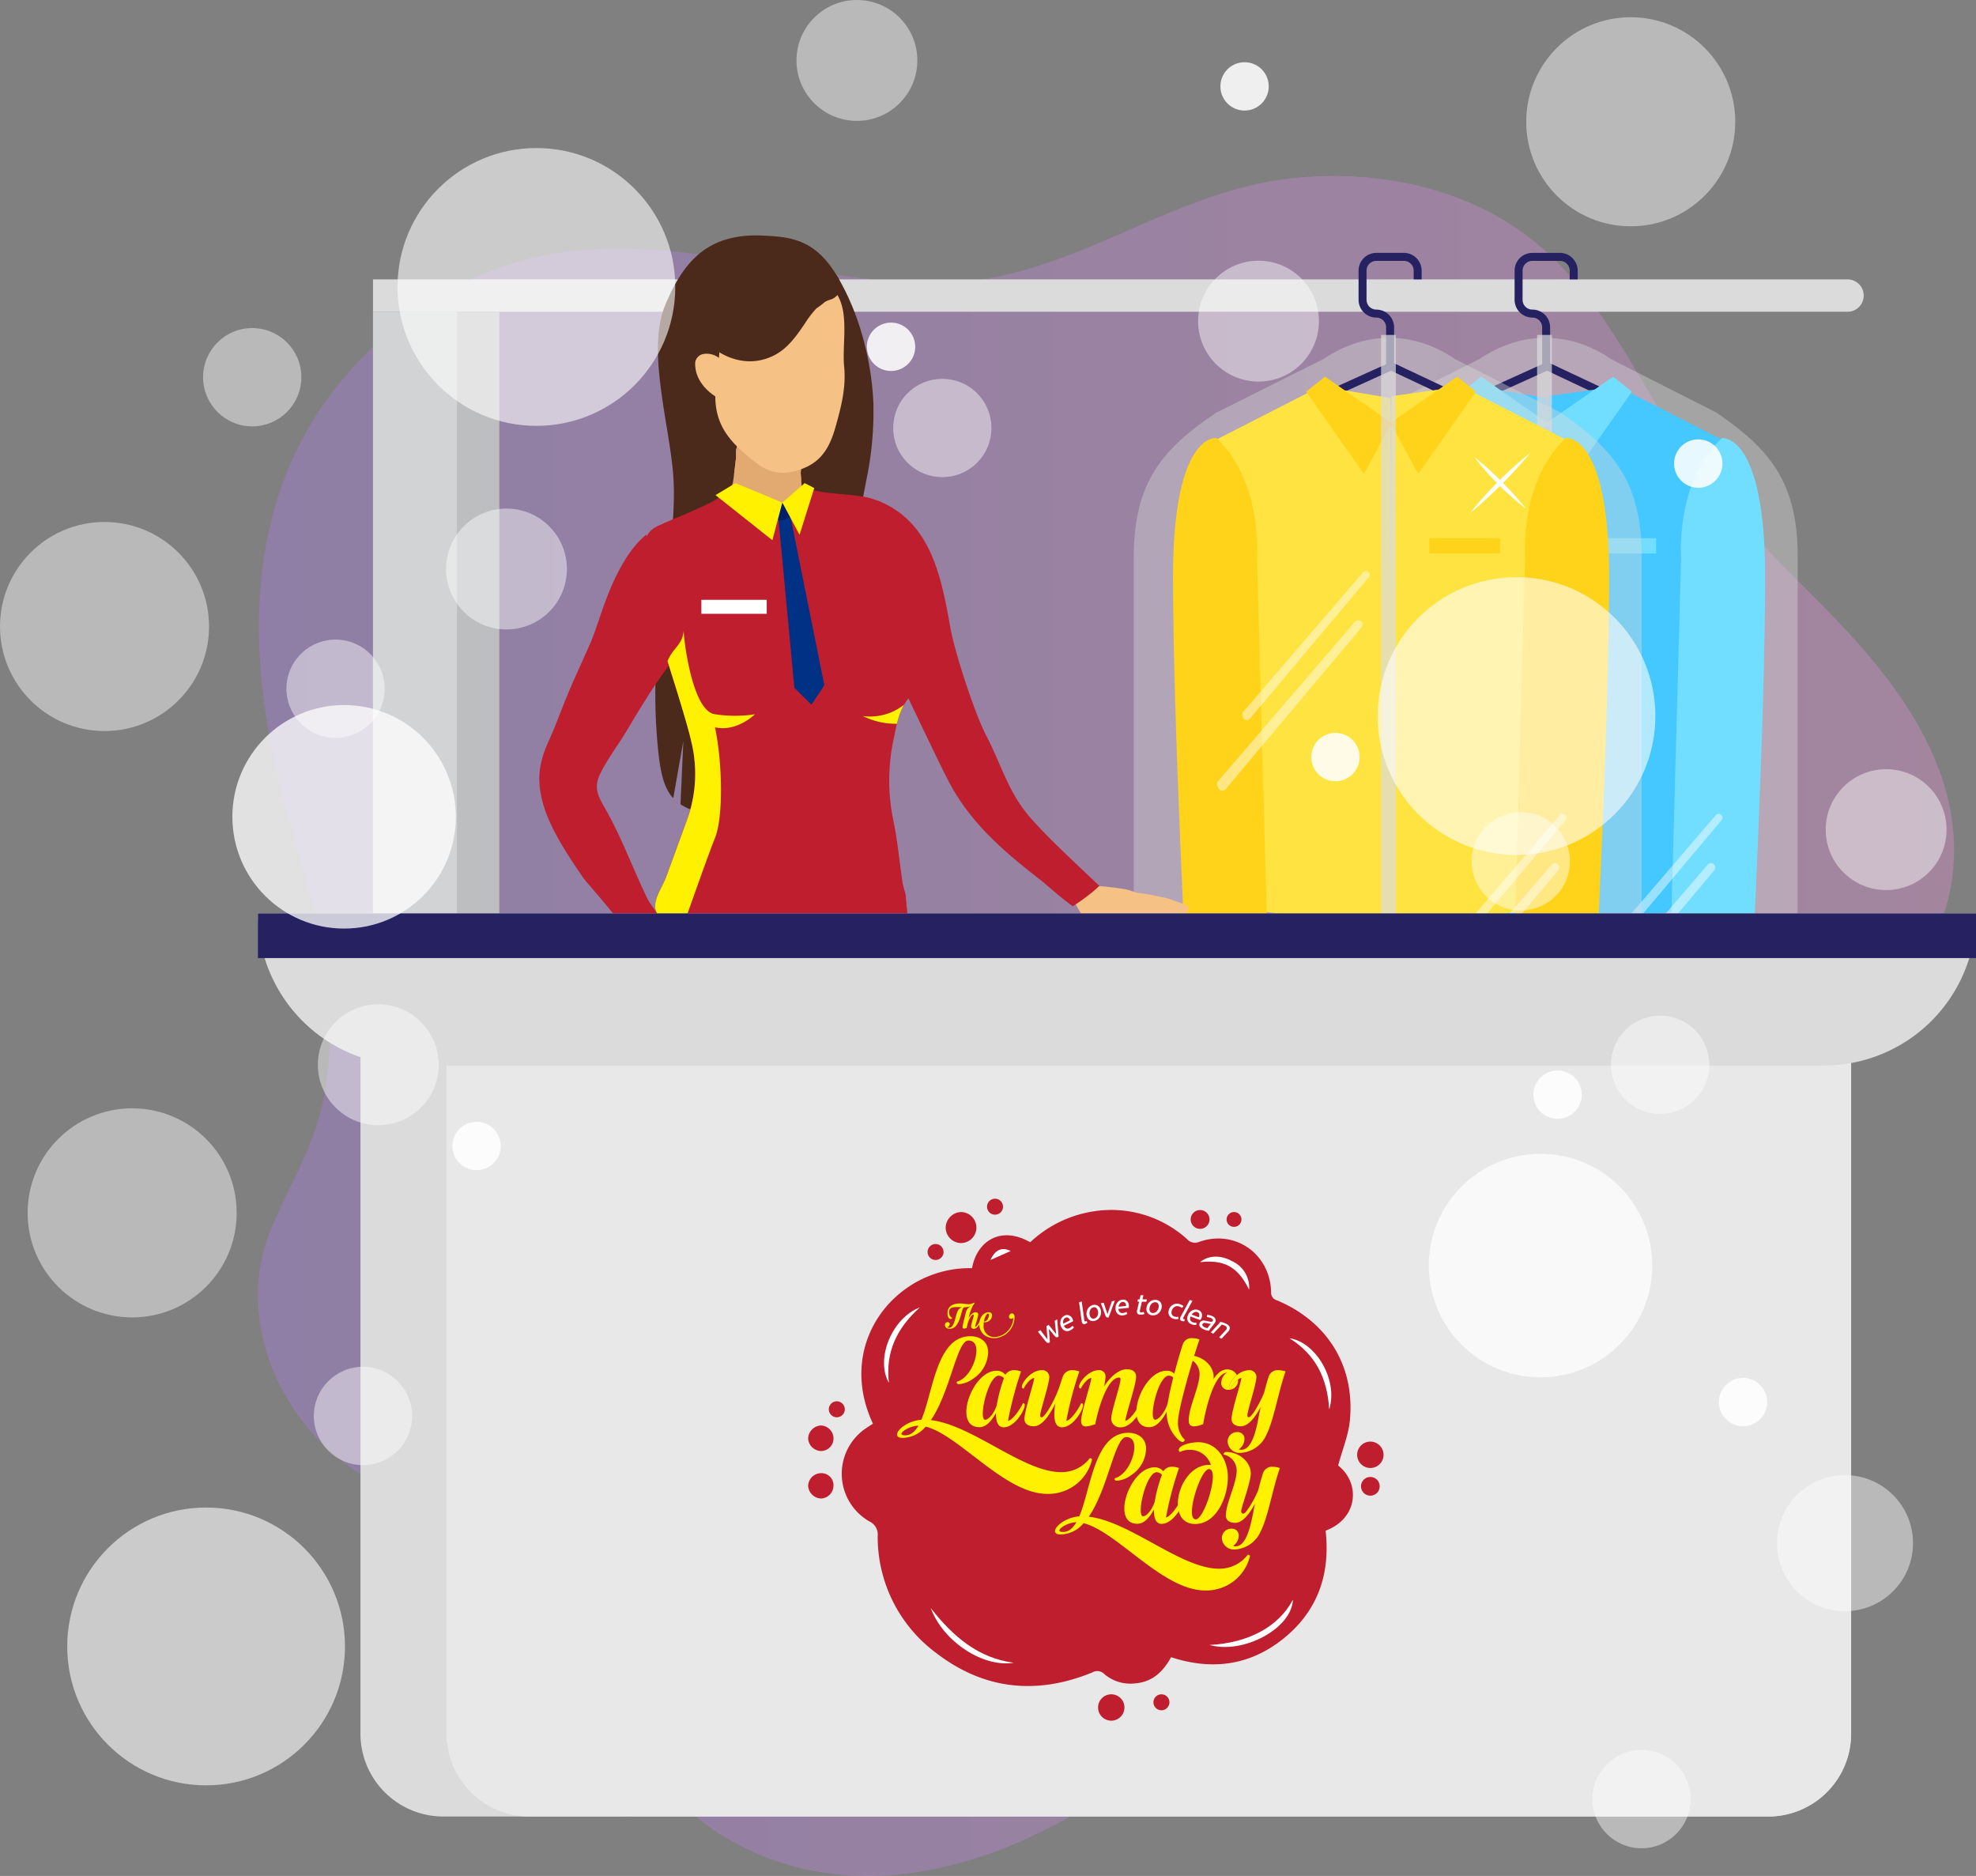 <svg xmlns="http://www.w3.org/2000/svg" xmlns:xlink="http://www.w3.org/1999/xlink" width="486.719" height="461.98" viewBox="0 0 486.719 461.98"><rect x="0" y="0" width="486.719" height="461.98" fill="#808080" stroke="none"/><defs><linearGradient id="a" y1="0.5" x2="1" y2="0.5" gradientUnits="objectBoundingBox"><stop offset="0" stop-color="#b37cff"/><stop offset="1" stop-color="#f895e7"/></linearGradient></defs><g transform="translate(-343.28 -732.01)"><g transform="translate(406.809 775.352)"><path d="M-468.532,767.113c-22.623,9.963-47.81,12.924-70.531.8A57.651,57.651,0,0,1-564.7,740.38c-5.1-11.871-2.567-25.111-9.737-36.248-12.288-19.081-36.976-16.218-54.9-25.952-20.725-11.255-33.454-37.659-24.891-60.281,3.211-8.48,8.055-16.282,11.072-24.83,8.95-25.347.877-53.151-6.481-79-12.469-43.813-11.227-89.126,27.062-119.955,41.839-33.69,81.895-12.782,128.636-10.54,35.467,1.7,59.448-22.8,92.962-25.934,20.14-1.881,41.383,2.457,57.36,14.864,14.984,11.634,23.647,28.7,33.24,44.6,10.428,17.281,22.687,29.7,36.773,43.823,12.9,12.933,25.5,27.033,31.406,44.32,6.232,18.227,3.084,38.264-10.953,51.819-12.982,12.537-32.873,17.185-36.107,37.6-4.181,26.382,13.5,51.472,11.556,77.64-1.32,17.811-7.627,35.739-20.209,48.413-22.876,23.04-49.807,13.833-77.213,7.085-23.751-5.849-38.918.227-56.6,15.62A147.83,147.83,0,0,1-468.532,767.113Z" transform="translate(656.93 -357.217)" opacity="0.3" fill="url(#a)"/><g transform="translate(0 14.635)"><path d="M27.905,30.373H391.1a3.985,3.985,0,0,0,3.985-3.985h0A3.985,3.985,0,0,0,391.1,22.4H27.905Z" transform="translate(0.446 -11.577)" fill="#dbdbdb"/><g transform="translate(254.172 4.298)"><path d="M128.3,30.97l-26.563,13.3C89.32,52.692,81.455,60.654,81.455,79.7V198.845c0,25.517,12.681,47.732,30.7,53.8l23.038,7.747a29.633,29.633,0,0,0,18.669.152l21.515-6.865c18.251-5.824,31.168-28.182,31.168-53.948V79.47c0-18.926-7.768-26.8-20.069-35.284l-25.8-13.069C150.5,24.1,138.515,24.046,128.3,30.97Z" transform="translate(-81.455 -4.896)" fill="#dbdbdb" opacity="0.4"/><path d="M103.339,48.793h-1.965V39.2a2.411,2.411,0,0,0-2.412-2.408,4.384,4.384,0,0,1-4.377-4.377V25.232a4.384,4.384,0,0,1,4.377-4.377h6.789a4.384,4.384,0,0,1,4.377,4.377v2.151h-1.969V25.232a2.41,2.41,0,0,0-2.408-2.408H98.961a2.41,2.41,0,0,0-2.408,2.408v7.182a2.41,2.41,0,0,0,2.408,2.408,4.381,4.381,0,0,1,4.377,4.377Z" transform="translate(-39.219 -20.855)" fill="#262262"/><path d="M87.033,48.689a.983.983,0,0,1-.4-1.881l43.03-19.474a.983.983,0,0,1,.822,0l41.365,19.478a.984.984,0,0,1-.839,1.78L130.055,29.312,87.438,48.6A.988.988,0,0,1,87.033,48.689Z" transform="translate(-66.682 -0.295)" fill="#262262"/><path d="M112.086,28.649,86.24,41.852a48.086,48.086,0,0,1,9.505,27.959v87.971l33.808,3.774-.24-130.023Z" transform="translate(-66.062 4.218)" fill="#45c8ff"/><path d="M94.39,31.673S83.746,30.34,83.746,65.911s3.547,103.372,3.547,103.372H107.4L104.443,61.255S105.923,42.308,94.39,31.673Z" transform="translate(-74.085 13.926)" fill="#72deff"/><path d="M113.921,28.649l25.846,13.2a48.1,48.1,0,0,0-9.5,27.959v87.971l-33.812,3.774.24-130.491Z" transform="translate(-33.203 4.218)" fill="#45c8ff"/><path d="M116.619,31.673s10.644-1.333,10.644,34.238-3.547,103.372-3.547,103.372H103.61l2.956-108.027S105.086,42.308,116.619,31.673Z" transform="translate(-10.182 13.926)" fill="#72deff"/><path d="M123.717,71.611l1.973-7.7L103.61,62.028v9.583Z" transform="translate(-10.182 111.598)" fill="#45c8ff"/><path d="M96.173,28.087l16.39,11.383-6.816,12.542L91.526,31.762Z" transform="translate(-49.057 2.41)" fill="#72deff"/><path d="M112.841,28.087,96.451,39.469l6.816,12.542,14.22-20.249Z" transform="translate(-33.214 2.41)" fill="#72deff"/><path d="M86.092,71.611l-1.973-7.7,22.08-1.886v9.583Z" transform="translate(-72.883 111.598)" fill="#45c8ff"/><rect width="17.407" height="3.768" transform="translate(72.812 70.262)" fill="#72deff"/><rect width="3.641" height="235.928" transform="translate(60.91 20.204)" fill="#dbdbdb" opacity="0.71" style="mix-blend-mode:multiply;isolation:isolate"/><path d="M86.58,81.926l33.681-39.239a1.073,1.073,0,0,1,1.889.7h0a1.107,1.107,0,0,1-.249.7l-33.458,39.8a1.074,1.074,0,0,1-1.822-.291l-.223-.557A1.076,1.076,0,0,1,86.58,81.926Z" transform="translate(-65.803 48.16)" fill="#fff" opacity="0.46"/><path d="M88.023,74.119l29.49-34.356a.943.943,0,0,1,1.657.616h0a.955.955,0,0,1-.219.6l-29.3,34.849a.941.941,0,0,1-1.594-.257l-.2-.489A.94.94,0,0,1,88.023,74.119Z" transform="translate(-61.06 38.91)" fill="#fff" opacity="0.46"/><path d="M98.07,96.114,131.752,56.87a1.078,1.078,0,0,1,1.893.7h0a1.067,1.067,0,0,1-.253.692l-33.458,39.8a1.074,1.074,0,0,1-1.822-.291l-.224-.557A1.076,1.076,0,0,1,98.07,96.114Z" transform="translate(-28.84 93.799)" fill="#fff" opacity="0.46"/><path d="M99.513,88.306,129,53.95a.942.942,0,0,1,1.657.611h0a.938.938,0,0,1-.223.607L101.145,90.018a.942.942,0,0,1-1.594-.257l-.2-.489A.949.949,0,0,1,99.513,88.306Z" transform="translate(-24.096 84.55)" fill="#fff" opacity="0.46"/></g><g transform="translate(215.738 4.298)"><path d="M119.188,30.97l-26.563,13.3C80.206,52.692,72.341,60.654,72.341,79.7V198.845c0,25.517,12.681,47.732,30.7,53.8l23.033,7.747a29.646,29.646,0,0,0,18.673.152l21.515-6.865c18.251-5.824,31.168-28.182,31.168-53.948V79.47c0-18.926-7.768-26.8-20.069-35.284l-25.8-13.069C141.382,24.1,129.4,24.046,119.188,30.97Z" transform="translate(-72.341 -4.896)" fill="#dbdbdb" opacity="0.4"/><path d="M94.221,48.793H92.256V39.2a2.411,2.411,0,0,0-2.412-2.408,4.381,4.381,0,0,1-4.373-4.377V25.232a4.381,4.381,0,0,1,4.373-4.377h6.789a4.384,4.384,0,0,1,4.377,4.377v2.151H99.046V25.232a2.413,2.413,0,0,0-2.412-2.408H89.844a2.41,2.41,0,0,0-2.408,2.408v7.182a2.41,2.41,0,0,0,2.408,2.408A4.381,4.381,0,0,1,94.221,39.2Z" transform="translate(-30.102 -20.855)" fill="#262262"/><path d="M77.917,48.689a.985.985,0,0,1-.4-1.881l43.03-19.474a.992.992,0,0,1,.826,0l41.36,19.478a.984.984,0,1,1-.839,1.78L120.939,29.312,78.322,48.6A.988.988,0,0,1,77.917,48.689Z" transform="translate(-57.566 -0.295)" fill="#262262"/><path d="M102.969,28.649l-25.842,13.2a48.1,48.1,0,0,1,9.5,27.959v87.971l33.812,3.774L120.2,31.533Z" transform="translate(-56.944 4.218)" fill="#ffe340"/><path d="M85.276,31.673S74.632,30.34,74.632,65.911s3.551,103.372,3.551,103.372h20.1L95.329,61.255S96.809,42.308,85.276,31.673Z" transform="translate(-64.971 13.926)" fill="#ffd31a"/><path d="M104.807,28.649l25.846,13.2a48.1,48.1,0,0,0-9.5,27.959v87.971L87.34,161.557l.245-130.491Z" transform="translate(-24.089 4.218)" fill="#ffe340"/><path d="M107.505,31.673s10.644-1.333,10.644,34.238S114.6,169.283,114.6,169.283H94.5L97.452,61.255S95.976,42.308,107.505,31.673Z" transform="translate(-1.068 13.926)" fill="#ffd31a"/><path d="M114.6,71.611l1.972-7.7L94.5,62.028v9.583Z" transform="translate(-1.068 111.598)" fill="#ffe340"/><path d="M87.06,28.087l16.39,11.383L96.634,52.012,82.412,31.762Z" transform="translate(-39.942 2.41)" fill="#ffd31a"/><path d="M103.727,28.087,87.336,39.469l6.818,12.542,14.22-20.249Z" transform="translate(-24.101 2.41)" fill="#ffd31a"/><path d="M76.978,71.611l-1.972-7.7,22.077-1.886v9.583Z" transform="translate(-63.768 111.598)" fill="#ffe340"/><rect width="17.408" height="3.768" transform="translate(72.813 70.262)" fill="#ffd31a"/><path d="M77.465,81.926l33.681-39.239a1.076,1.076,0,0,1,1.893.7h0a1.087,1.087,0,0,1-.253.7l-33.458,39.8a1.074,1.074,0,0,1-1.822-.291l-.224-.557A1.086,1.086,0,0,1,77.465,81.926Z" transform="translate(-56.688 48.16)" fill="#fff" opacity="0.46"/><path d="M78.909,74.119,108.4,39.763a.943.943,0,0,1,1.657.616h0a.936.936,0,0,1-.223.6L80.541,75.831a.941.941,0,0,1-1.594-.257l-.2-.489A.949.949,0,0,1,78.909,74.119Z" transform="translate(-51.945 38.91)" fill="#fff" opacity="0.46"/><path d="M88.956,96.114,122.638,56.87a1.078,1.078,0,0,1,1.893.7h0a1.091,1.091,0,0,1-.253.692L90.82,98.066A1.074,1.074,0,0,1,89,97.775l-.223-.557A1.076,1.076,0,0,1,88.956,96.114Z" transform="translate(-19.726 93.799)" fill="#fff" opacity="0.46"/><path d="M90.4,88.306l29.49-34.356a.942.942,0,0,1,1.657.611h0a.957.957,0,0,1-.219.607L92.03,90.018a.942.942,0,0,1-1.594-.257l-.194-.489A.938.938,0,0,1,90.4,88.306Z" transform="translate(-14.981 84.55)" fill="#fff" opacity="0.46"/><rect width="3.64" height="235.928" transform="translate(60.911 20.204)" fill="#dbdbdb" opacity="0.71" style="mix-blend-mode:multiply;isolation:isolate"/><g transform="translate(82.767 49.255)"><path d="M92.216,32.76a69.173,69.173,0,0,0,12.811,12.811A87.359,87.359,0,0,0,92.216,32.76Z" transform="translate(-91.17 -31.811)" fill="#fff"/><path d="M106.875,32.535a93.2,93.2,0,0,0-14.907,14.9A117.659,117.659,0,0,0,106.875,32.535Z" transform="translate(-91.968 -32.535)" fill="#fff"/></g></g><rect width="31.113" height="253.675" transform="translate(59.463 272.474) rotate(180)" fill="#bcbec0"/><g transform="translate(69.311 0)"><path d="M86.744,116.09c-3.791-4.6-14.658-2.825-19.6-2.024a20.139,20.139,0,0,1-5.718.067c-.78-.1-4.778-.552-4.812-1.687a2.5,2.5,0,0,0-2.159-2.471,2.733,2.733,0,0,0-1.033-2.868c-.072-.055-.148-.11-.224-.169-.784-.59.426-2.669-.38-2.324-2.539,1.1-4.3,7.624-4.828,9.72-1.455,5.723,2.661,7.561,6.3,7.616,11.217.164,23.067.873,31.307-1.5A2.648,2.648,0,0,0,86.744,116.09Z" transform="translate(-5.217 252.777)" fill="#4c2a1b"/><path d="M51.046,117.054c5.617,3.045,14.41,1.514,20.216.97.211-.021,5.305-.864,4.706-1.16-8.2-4.048-13.979-3.192-16.008-11.3-.713-2.846-5-2.243-5.119.6-.013-3.289-5.153-3.268-5.216.067-.051,2.952-2.965,7.464-.186,9.75A10.545,10.545,0,0,0,51.046,117.054Z" transform="translate(-3.449 249.975)" fill="#f5c185"/><path d="M56.242,105.588c-.232-1.337-1.164,3.188-2.151,3.091a17.764,17.764,0,0,0-5.735.24c-.417-1.67.413-6.271-1.042-5.018-3.972,3.424-5.685,13.566-6.081,18.943-.417,5.668-.582,12.322,3.913,15.447,7.317,5.09,10.289-7.8,11.032-14.485C56.646,119.626,56.954,109.767,56.242,105.588Z" transform="translate(-26.622 249.916)" fill="#4c2a1b"/><path d="M53.415,106.4c-.772-1.476-1.889-2.265-3.466-1.371.228-.126-2-1.5-2.733-1.269-1.286.4-2.041,2.889-2.539,3.968A41.509,41.509,0,0,0,41.514,117.9c-.9,5.136,3.184,12.6,9.176,8.3,3.424-2.459,4.4-7.114,4.411-11.087C55.1,113.678,54.777,108.984,53.415,106.4Z" transform="translate(-25.482 250.079)" fill="#f5c185"/><path d="M94.3,103.759a90.735,90.735,0,0,0-.2-29.629c-.662-3.707-1.24-7.426-1.645-11.162a23.871,23.871,0,0,0-6.983-3.593c-3.934-1.349-8.809-1.864-12.52.392a12.163,12.163,0,0,0-1.126.789,7.013,7.013,0,0,0-5.221.329c-3.918,1.729-6.072,6.022-7.451,9.821A58.521,58.521,0,0,0,56.48,84.281a155.1,155.1,0,0,0-.848,27.411c.506,7.312,1.678,14.566,2.117,21.882a103.128,103.128,0,0,1-1.181,21.473c-2.256,15.067-6.1,29.8-7.527,45a200.625,200.625,0,0,0-1.236,24.695c.257,8.548,1.472,17.049,1.4,25.61-.021,2.37,1.83,5.263,4.335,5.689a19.407,19.407,0,0,0,3.972.367,6.008,6.008,0,0,0,5.9-5.9,263.826,263.826,0,0,1,8.025-62.277c2.539-10.332,5.967-20.3,9.151-30.434,3.994-12.714,6.351-25.888,10.193-38.607A111.423,111.423,0,0,0,94.3,103.759Z" transform="translate(-5.007 103.643)" fill="#001f68"/><path d="M89.874,87.06q-.247,2.4-.481,4.8a145.988,145.988,0,0,1-2.615,17.087c-1.172,5.423-2.834,10.711-4.242,16.071-2.863,10.922-5.17,22-8.556,32.783-3.184,10.125-6.612,20.1-9.151,30.426A264.328,264.328,0,0,0,56.8,250.507a6.011,6.011,0,0,1-5.9,5.9,19.139,19.139,0,0,1-3.918-.358l-.055-.008c-2.5-.426-4.356-3.319-4.331-5.693.067-8.556-1.139-17.058-1.4-25.606a198.084,198.084,0,0,1,1.236-24.695c1.425-15.2,5.267-29.937,7.527-45a103.113,103.113,0,0,0,1.181-21.473c-.439-7.317-1.615-14.566-2.121-21.882a155.113,155.113,0,0,1,.852-27.411c.5-4.55,6.207-21.663,10.125-23.4a7.2,7.2,0,0,1,4.732-.485c.164.046.325.1.485.156a12.23,12.23,0,0,1,1.13-.789c3.707-2.256,8.582-1.742,12.52-.392,4.027,1.387,8.278,3.606,10.357,7.506.131.236.236.481.346.721.135-.232.266-.46.409-.692,1.358-2.218,4.58-.725,4.344,1.387.055.03.11.059.16.093a2.356,2.356,0,0,1,2.34,2.222C97.246,76.623,93.623,82.328,89.874,87.06Z" transform="translate(-26.257 103.643)" fill="#003185"/><g transform="translate(14.893 163.837)"><path d="M60,59.378c-3.918,1.733-9.623,18.846-10.125,23.4a155.113,155.113,0,0,0-.852,27.411c.506,7.317,1.683,14.566,2.121,21.882a103.113,103.113,0,0,1-1.181,21.473c-2.26,15.067-6.1,29.8-7.527,45A198.084,198.084,0,0,0,41.2,223.239c.257,8.548,1.463,17.049,1.4,25.606-.025,2.374,1.826,5.267,4.331,5.693l.055.008a10.337,10.337,0,0,0-.877-3.074c.32.7.443.974.46,1-.013-.055-.422-1-.531-1.337-.181-.557-.337-1.118-.481-1.691-.152-.595-.278-1.2-.4-1.8-.046-.253-.084-.5-.127-.751l-.013.067.008-.072c-.017-.11-.034-.215-.055-.325-.177-1,.093-.139.059.3.232-1.21-.316-3.1-.375-4.335-.076-1.556-.105-3.125-.105-4.681-.008-6.355.472-12.7.666-19.048.219-7.308.447-14.494,1.333-21.76.067-.468.131-.932.2-1.4.131-.9.27-1.792.409-2.686q.487-3.068,1.033-6.127c.679-3.821,1.417-7.633,2.155-11.445,3.019-15.624,6.3-31.628,5.621-47.631-.32-7.595-1.666-15.093-2.21-22.666a71.489,71.489,0,0,1,0-11.521c.046-.523.1-1.042.16-1.565.03-.228.063-.455.1-.683.135-.94.27-1.885.409-2.821A134.611,134.611,0,0,1,57.6,72.417c.346-1.261.73-2.518,1.16-3.757.148-.43.312-.856.477-1.282.135-.249.236-.565.354-.8.392-.8.978-1.543,1.417-2.324a7.717,7.717,0,0,0,3.724-5.36A7.2,7.2,0,0,0,60,59.378Z" transform="translate(-41.15 -58.687)" fill="#001f68"/><path d="M42.07,103.335l0-.023,0,.021Z" transform="translate(-38.19 84.872)" fill="#001f68"/></g><path d="M44.428,129.563c.358-16.969,5.819-36.313,4.263-52.03C47.422,64.723,42.4,47.627,46.844,36.966c4.723-11.344,10.935-17.69,24.1-17.092,6.848.312,12.6.991,17.838,9.341,4.8,7.667,8.725,19.149,9.324,31.758a82.1,82.1,0,0,1-1.75,19.213c-.4,2.117-.827,4.225-1.2,6.355a14.179,14.179,0,0,1,.215,1.923c.5,9.88.181,19.782.051,29.684-.114,8.662.565,17.834-.708,26.255-2.1,13.92-8.291,22.114-15.1,24.5a18.068,18.068,0,0,1-13.672-.886c-4.221-1.864-8.291-4.947-12.533-6.659a16.059,16.059,0,0,1-2.813-1.434l.7-15.544-2.484,14.047c-2.623-2.821-3.5-7.426-4.12-16.607C44.411,137.728,44.344,133.637,44.428,129.563Z" transform="translate(-15.82 -19.836)" fill="#4c2a1b"/><path d="M69.069,61.395a4.872,4.872,0,0,1,.983-1.662c-.084-.034-.169-.059-.253-.1-1.185-.582-.211-2.387.974-1.8a3.994,3.994,0,0,0,1.463.358,1.284,1.284,0,0,0,.38-.03,3.253,3.253,0,0,1,.527-.059,1.273,1.273,0,0,1,.35.051,1.123,1.123,0,0,0,.409.063c.4,0,.789,0,1.155.021,1.885.156,3.8.388,5.672.687a11.506,11.506,0,0,1,1.919.472,10.206,10.206,0,0,1,1.189.413,1.288,1.288,0,0,0,.274.084A46.485,46.485,0,0,1,90,60.918a1.311,1.311,0,0,0,.186.038c1.982.27,3.74,1.21,5.7,1.754a1.12,1.12,0,0,1-.3,2.189l-.16-.008a5.562,5.562,0,0,1,1.839,1.193,1.125,1.125,0,0,1-.789,1.9,7.108,7.108,0,0,1-1.619-.084,1.38,1.38,0,0,0-1.063.283,1.128,1.128,0,0,1-.662.236,19.149,19.149,0,0,1-5.9-.974c-1.177-.3-2.534-.78-3.829-1.029a1.319,1.319,0,0,0-.464,0c-.443.076-.89.135-1.337.177l0,0c.485.493.422,1.468.974,1.877.8.59,2.534.932,3.428,1.362a1.125,1.125,0,0,1-.266,2.033c-3.087.843-6.473-.139-9.273-1.468a22.125,22.125,0,0,1-4.057-2.467c-1.379-1.054-1.564-2.007-2.421-3.441C69.39,63.461,68.648,62.693,69.069,61.395Z" transform="translate(63.163 102.016)" fill="#f5c185"/><path d="M115.8,131.573c.426-.367.886-.776,1.345-1.219-7.877-7.464-12.744-11.972-16.889-16.674-5.579-6.342-7.1-12.908-11.023-20.44C86.395,87.8,81.558,72.9,80.483,66.926c-2.218-12.331-4.639-25.8-17.3-31.193a8.558,8.558,0,0,0-3.757-.43c-4.917.261-4.487,7.6-.928,9.471.392.207.772.426,1.147.658a44.426,44.426,0,0,0,.291,10.433,3.223,3.223,0,0,0-.207,2C61.4,66.323,64.85,73.438,68.439,80.72c2.433,4.938,9.029,19.01,11.567,23.86,5.545,10.606,14.009,17.623,23.164,24.733.843.658,4.074,3.643,7.43,6.051A48.287,48.287,0,0,0,115.8,131.573Z" transform="translate(20.801 29.83)" fill="#be1e2d"/><path d="M65.376,50.249c-3.382,3.167-10.8,4.457-13.963-.089-1.493.067-3.036-1.48-2.509-3.909.055-.245.1-.489.156-.73a4,4,0,0,1,.245-1.257c.249-1.472.422-2.965.59-4.457.072-.6.139-1.2.215-1.8.008-.392.013-.784,0-1.177a3.669,3.669,0,0,1,.5-2.071c.025-.118.051-.245.076-.363.063-.316.135-.628.211-.94.814-3.319,4.082-2.674,4.685.017a3.014,3.014,0,0,1,1.345,1.889c.042.16.089.325.122.489a11.83,11.83,0,0,1,.287,2.235l.025.008.072.034a2.025,2.025,0,0,1,2.787.325,1.959,1.959,0,0,1,1.1-.139,2.952,2.952,0,0,1,.249-.443,3.7,3.7,0,0,1,.3-.915c1.037-2.172,3.8-1.371,4.365,1a3.993,3.993,0,0,1,.038,1.7,19.539,19.539,0,0,0-.24,2.172c.046.578.093,1.155.135,1.733v0c.08,1.042.156,2.079.186,3.125A3.855,3.855,0,0,1,65.376,50.249Z" transform="translate(-1.649 16.739)" fill="#e2a971"/><path d="M65.653,37.221a19.542,19.542,0,0,0-.24,2.172c.046.578.093,1.155.135,1.733v0s-5.2,8.388-16.556-1.4c.072-.6.422-3.555.5-4.154.008-.392.013-.784,0-1.177a3.669,3.669,0,0,1,.5-2.071c.025-.118.051-.245.076-.363l6.363,1.455,4.82,1.1,4.365,1A3.993,3.993,0,0,1,65.653,37.221Z" transform="translate(-1.028 19.174)" fill="#e2a971"/><path d="M79.906,24.191A9.37,9.37,0,0,0,76.654,22.6c-2.543-.73-6.182.839-8.763.708-4.411-.224-10.7-1.206-13.752,2.724-2.83,3.652-1.463,8.514-1.438,12.946,0,.928-.046,1.847-.127,2.762l-.139-.1a4.886,4.886,0,0,0-3.58-.877,2.474,2.474,0,0,0-2.125,2.066c-.16,3.551,2.016,6.439,4.883,8.341l.072.042a17.915,17.915,0,0,0,.557,4.512c1.4,5.271,5.364,8.611,9.484,11.85,3.8,2.99,7.81,3.087,12.179,1.134,4.428-1.969,6.2-5.71,7.447-10.167C82.71,53.7,83.92,48.954,83.418,43.9,82.8,37.7,85.295,28.391,79.906,24.191Z" transform="translate(-8.331 -11.577)" fill="#f5c185"/><path d="M108.018,134.413c-.249-.978-.527-1.952-.852-2.918-1.286-3.821-3.028-7.464-4.331-11.281a36.06,36.06,0,0,1-1.767-13.161c.384-8.367,3-16.375,4.386-24.581a2.364,2.364,0,0,0,.042-.249c0-.042,0-.1,0-.173.03-.51.1-1.016.135-1.522.067-.894.105-1.78.089-2.674-.017-1.008-.105-2.016-.19-3.024l-.038-.283c-.042-.3-.114-.763-.135-.89-.675-3.934-1.758-7.789-2.792-11.643-2.227-8.329-3.762-16.489-2.648-25.045-4.213-1.236-9.071-1.071-13.166-1.843-.426-.084-.843-.16-1.244-.228a13.809,13.809,0,0,0-2.151-.215l-.067.067A11.464,11.464,0,0,1,73.619,38.1a12.419,12.419,0,0,1-4.6-1.653c-.531-.308-1.042-.649-1.573-.953-.122-.072-.249-.131-.367-.2-.072-.017-.16-.042-.278-.08a5.383,5.383,0,0,1-.746-.261c-.114,0-.228.008-.346.017a6.9,6.9,0,0,0-2.636,1.016c-1.1.641-2.18,1.43-3.121,1.889-4.086,2-8.308,3.711-12.478,5.52-2.248.974-3.445,2.2-3.66,4.681-.3,3.382,1.358,6.507,1.788,9.8.586,4.487,1.189,8.915,2.218,13.326,2.007,8.624,5.516,16.809,7.388,25.462a33.154,33.154,0,0,1-1.244,19.883q-2.461,6.737-4.925,13.469c-.822,2.239-2.61,4.656-2.728,7.093-.249,5.081,10.319,6.587,13.853,7.633a122.366,122.366,0,0,0,24.581,5.027,47.318,47.318,0,0,0,15.282-.784,25.219,25.219,0,0,0,8.75-3.829C108.6,141.574,108.325,137.993,108.018,134.413Z" transform="translate(-17.787 27.934)" fill="#be1e2d"/><path d="M52.043,115.269a33.089,33.089,0,0,0,1.24-19.883c-.831-3.859-1.99-7.624-3.2-11.378a39.525,39.525,0,0,0,2.762-10.779l0-.046a33.542,33.542,0,0,0,.173-3.918,81.748,81.748,0,0,0-1.446-11.976c-.822-5.014-2.142-11.141-5.174-15.535l3.7-1.581L74.9,66.33a8.823,8.823,0,0,0,15.055-4.348l5.36-26.9a19.945,19.945,0,0,1,4.529,1.269c.181,6.6-.194,13.233,2.366,19.516,3.091,7.574,9.716,16.569,6.891,25.154-.717,2.176-2.294,3.487-3.39,5.326-.046.072-.089.143-.131.219l-.025.042a18.071,18.071,0,0,0-1.6,4.445c-.316,1.282-.565,2.572-.81,3.732a48.654,48.654,0,0,0-.611,17.062c.32,2.155.822,4.28,1.168,6.435.16,1,.3,2,.443,3,.03.2.1.675.11.78.076.569.143,1.147.219,1.716.54,4.133,1.063,8.27,1.868,12.36.2,2.577.388,5.157.51,7.738a25.167,25.167,0,0,1-8.746,3.829,47.3,47.3,0,0,1-15.278.784,122.345,122.345,0,0,1-24.585-5.027c-1.548-.46-4.449-1.008-7.2-1.9-3.521-1.151-6.794-2.88-6.659-5.735.122-2.437,1.915-4.854,2.733-7.093Q49.585,122,52.043,115.269Z" transform="translate(-15.862 29.212)" fill="#be1e2d"/><path d="M39.941,88.086c1.746-3.837,3.218-8.033,4.972-12.17,1.771-4.183,3.7-8.295,5.524-12.453-.194.426.371-.953.46-1.189.24-.654.472-1.312.7-1.965.5-1.451.987-2.906,1.493-4.356,2.172-6.241,5.558-14.325,10.85-18.635,3.146,4.095,4.048,10.129,5.495,15.017,1.307,4.428,2.265,8.94,3.125,13.473-5.309,6.153-9.471,13.17-13.629,20.115-2.041,3.407-4.668,6.8-6.376,10.374-1.877,3.93.076,6.174,2.079,9.855,3.681,6.785,6.292,14.055,9.716,20.967,1.8,3.635,19.12,22.953,5.132,22.953-3.867,0-6.207-5.238-6.089-8.24-4.407-8.582-13.6-18.061-15.059-20.191-3.8-5.52-7.789-11.647-9.535-17.235a28.343,28.343,0,0,1-.848-3.357C37.086,96.283,37.951,92.454,39.941,88.086Z" transform="translate(-37.618 36.402)" fill="#be1e2d"/><path d="M48.361,33.013a3.616,3.616,0,0,1,1.122-.422,4.132,4.132,0,0,1,1.666-2.345c7.182-4.879,15.177-6.583,23.434-8.717a3.384,3.384,0,0,1,4.15,2.189c4.289-1.155,6.077,5.575,1.75,6.9a7.285,7.285,0,0,0-1.311.552,24.7,24.7,0,0,1-2.138,1.632,25.946,25.946,0,0,0-2.8,3.669c-2.071,3.066-4.276,6.229-7.688,7.92-7.376,3.665-15.038-.3-19.457-6.507A3.6,3.6,0,0,1,48.361,33.013Z" transform="translate(-8.81 -14.803)" fill="#4c2a1b"/><path d="M52.4,35.81l2.115,1.8,8.362,41.633L59.7,84.007l-4.209-4.141L51.591,38.3Z" transform="translate(7.332 31.552)" fill="#003185"/><path d="M59.132,66.707c1.775,8.265,2.151,21.916,0,27.255-1.619,4.031-6.022,16.505-8.088,22.392-3.521-1.151-6.794-2.88-6.659-5.735.122-2.437,1.915-4.854,2.733-7.093q2.467-6.737,4.925-13.469a33.089,33.089,0,0,0,1.24-19.883c-.831-3.859-4.643-15.991-5.849-19.74,1.4-3.462,3.606-3.8,3.989-7.515-.072,1.215,1.936,19.8,7.709,20.579a32.816,32.816,0,0,0,9.843,0S64.547,67.934,59.132,66.707Z" transform="translate(-15.862 54.423)" fill="#fff100"/><path d="M66.683,47.239c-.046.072-.089.143-.131.219l-.025.042a18.071,18.071,0,0,0-1.6,4.445,18.434,18.434,0,0,1-8.417-1.91A13.45,13.45,0,0,0,66.683,47.239Z" transform="translate(23.164 68.321)" fill="#fff100"/><path d="M53.509,35.435s-2.893,1.514-2.222,2.771,1.6,2.117,3.61,1.3a3.205,3.205,0,0,0,2.151-2.488Z" transform="translate(6.03 30.347)" fill="#001f68"/><path d="M64.364,39.083,52.806,34.3l-4.895,2.951,14,11.115Z" transform="translate(-4.504 26.702)" fill="#fff100"/><path d="M51.813,39.083l4.238,7.936,3.626-11.506L57.307,34.3Z" transform="translate(8.047 26.702)" fill="#fff100"/><rect width="16.098" height="3.445" transform="translate(39.916 89.738)" fill="#fff"/></g><rect width="20.684" height="253.675" transform="translate(49.034 272.474) rotate(180)" fill="#d1d3d4"/><path d="M394.35,63.869V247.124a20.422,20.422,0,0,1-20.427,20.423H47.594a20.419,20.419,0,0,1-20.423-20.423V63.869Z" transform="translate(-1.915 121.82)" fill="#dbdbdb"/><path d="M378.169,63.869V247.124a20.422,20.422,0,0,1-20.427,20.423H52.628A20.422,20.422,0,0,1,32.2,247.124V63.869Z" transform="translate(14.266 121.82)" fill="#e8e8e8"/><path d="M406.916,96.884H58.642a37.459,37.459,0,0,1-37.46-37.456h423.19A37.458,37.458,0,0,1,406.916,96.884Z" transform="translate(-21.182 107.533)" fill="#dbdbdb"/><rect width="423.19" height="11.004" transform="translate(0 166.96)" fill="#262262"/><g transform="translate(135.526 237.221)"><path d="M80.893,113.454c-8.738-1.185-14.865-6.4-20.41-13.456,3.078,8.282,12.921,14.679,20.41,13.456" transform="translate(-30.276 0.827)" fill="#231f20"/><path d="M76.764,110.653c8.383,2.362,20.3-4.1,20.541-11.146-3.593,6.819-11.2,10.686-20.541,11.146" transform="translate(22.1 -0.753)" fill="#231f20"/><path d="M66.571,82.439c-6.806,2.577-11.015,12.6-7.616,18.589-.877-7.565,1.9-13.448,7.616-18.589" transform="translate(-39.059 -55.661)" fill="#231f20"/><path d="M88.284,87.616a7.105,7.105,0,0,0-4.036-6.95C81.3,79,78.311,79.1,76.215,80.826c5.954-.662,9.336,1.181,12.069,6.789" transform="translate(20.334 -65.202)" fill="#231f20"/><path d="M63.97,81.717c1.661-.742,3.471-1.548,4.98-2.222-2.138-1.033-3.8-.363-4.98,2.222" transform="translate(-19.058 -66.625)" fill="#231f20"/><path d="M77.984,81.385a2.317,2.317,0,1,0-2.319-2.315,2.316,2.316,0,0,0,2.319,2.315" transform="translate(18.565 -73.959)" fill="#be1e2d"/><path d="M79.589,80.52a1.826,1.826,0,1,0-1.826-1.826,1.824,1.824,0,0,0,1.826,1.826" transform="translate(25.314 -73.583)" fill="#be1e2d"/><path d="M65.01,84.509a3.821,3.821,0,1,0,.093-7.641,3.927,3.927,0,0,0-3.749,3.787,3.841,3.841,0,0,0,3.656,3.854" transform="translate(-27.474 -73.583)" fill="#be1e2d"/><path d="M56.584,95.628a3.1,3.1,0,0,0,2.981-3.289,3.22,3.22,0,0,0-3.078-3.007,3.324,3.324,0,0,0-3.167,3.209,3.281,3.281,0,0,0,3.264,3.087" transform="translate(-53.32 -33.486)" fill="#be1e2d"/><path d="M56.53,92.117a3.217,3.217,0,0,0-3.209,3.1,3.305,3.305,0,0,0,3.23,3.142A3.208,3.208,0,0,0,59.562,95.3a2.973,2.973,0,0,0-3.032-3.18" transform="translate(-53.316 -24.527)" fill="#be1e2d"/><path d="M177.553,139.655c1.033-3.859,2.564-7.489,2.906-11.23,1.219-13.338-5.55-24.2-17.927-29.418a1.988,1.988,0,0,1-1.493-2.1C160.8,87.545,152.2,81.5,143.4,84.564a2.669,2.669,0,0,1-3.116-.7,27.8,27.8,0,0,0-23.278-6.739,29.172,29.172,0,0,0-15.3,7.561c-7.3-4.183-13.153-.215-14.329,6.385-18.247-.422-33.863,17.977-24.412,38.295-.675.443-1.24.8-1.792,1.181a13.507,13.507,0,0,0,.907,22.873,3.592,3.592,0,0,1,2.058,3.665,35.593,35.593,0,0,0,14.519,28.832c11.749,8.991,24.712,10.3,38.358,4.7a2.417,2.417,0,0,1,2.965.422,9.87,9.87,0,0,0,7.578,2.273c4.293-.329,6.912-2.935,8.847-6.444,10.243,3.353,19.651,2.007,27.938-4.791,8.308-6.81,11.3-15.856,10.129-26.373,7.945-2.948,8.679-11.622,3.087-16.042" transform="translate(-47.006 -73.958)" fill="#be1e2d"/><path d="M68.95,79.5c-1.51.671-3.319,1.476-4.98,2.218,1.181-2.581,2.838-3.26,4.98-2.218" transform="translate(-19.058 -66.624)" fill="#fff"/><path d="M58.957,101.028c-3.4-5.988.805-16.016,7.616-18.589-5.718,5.145-8.5,11.027-7.616,18.589" transform="translate(-39.061 -55.661)" fill="#fff"/><path d="M81.428,84.234c6.469,4.019,9.349,9.855,9.817,17.53,2.218-6.937-3.011-16.467-9.817-17.53" transform="translate(37.104 -49.886)" fill="#fff"/><path d="M80.89,113.451C73.4,114.674,63.554,108.277,60.484,100c5.541,7.055,11.668,12.267,20.406,13.452" transform="translate(-30.273 0.83)" fill="#fff"/><path d="M76.215,80.826c2.1-1.729,5.09-1.822,8.033-.16a7.105,7.105,0,0,1,4.036,6.95c-2.728-5.609-6.115-7.451-12.069-6.789" transform="translate(20.334 -65.202)" fill="#fff"/><path d="M76.764,110.653c9.336-.46,16.948-4.331,20.541-11.146-.24,7.042-12.158,13.507-20.541,11.146" transform="translate(22.1 -0.753)" fill="#fff"/><path d="M65.739,80.023a1.967,1.967,0,1,0-1.969-1.965,1.964,1.964,0,0,0,1.969,1.965" transform="translate(-19.702 -76.089)" fill="#be1e2d"/><path d="M62.261,82.669A1.967,1.967,0,1,0,60.3,80.7a1.968,1.968,0,0,0,1.965,1.965" transform="translate(-30.878 -67.577)" fill="#be1e2d"/><path d="M58.462,89.886a1.967,1.967,0,1,0-1.969,1.969,1.968,1.968,0,0,0,1.969-1.969" transform="translate(-49.433 -38.025)" fill="#be1e2d"/><path d="M75.455,105.031A1.967,1.967,0,1,0,77.424,107a1.964,1.964,0,0,0-1.969-1.965" transform="translate(11.568 17.018)" fill="#be1e2d"/><path d="M73.506,105.031a3.247,3.247,0,1,0,3.247,3.247,3.249,3.249,0,0,0-3.247-3.247" transform="translate(1.16 17.018)" fill="#be1e2d"/><path d="M88.636,90.274a3.249,3.249,0,1,0,3.251,3.247,3.249,3.249,0,0,0-3.251-3.247" transform="translate(49.847 -30.456)" fill="#be1e2d"/><path d="M87.909,92.34a2.3,2.3,0,1,0,2.3,2.3,2.295,2.295,0,0,0-2.3-2.3" transform="translate(50.574 -23.809)" fill="#be1e2d"/><path d="M76.075,110.418c10.23,1.206,22.725,12.811,32.041,12.811a8.711,8.711,0,0,0,7.106-3.437c.287,0,.544.143.544.342a11.057,11.057,0,0,1-11.061,8.455c-10.4,0-21.692-14.532-29.92-16.564a7.584,7.584,0,0,1-5.647,2.779c-.974,0-1.4-.342-1.4-.831,0-1.2,2.661-3.382,5.988-3.639,2.922-6.878,3.724-20.575,12.094-20.575,2.265,0,4.356,1.261,4.356,3.926a8.022,8.022,0,0,1-3.7,6.532,6.568,6.568,0,0,1-3.525,1.345c-.228,0-.514-.084-.514-.426a.4.4,0,0,1,.025-.173c2.952-.831,4.816-5.073,4.816-7.654,0-1.434-.574-2.492-1.978-2.492-2.838,0-4.47,12.7-9.227,19.6M73.009,111.8c-1.864,0-4.183,1.345-4.183,2,0,.232.257.375.915.375,1.375,0,2.408-.919,3.268-2.378" transform="translate(-6.937 -32.112)" fill="#fff100"/><path d="M79.1,102.661v-.4c-1.147,2.062-2.467,3.525-4.1,3.525-2.294,0-3.209-1.632-3.209-3.783,0-4.128,3.437-10.117,7.392-10.117a2.567,2.567,0,0,1,2.206,1,2.432,2.432,0,0,1,2.205-1.147,4.854,4.854,0,0,1,1.666.316,84.993,84.993,0,0,0-3.209,12.179c1.316-.316,3.1-3.154,3.665-4.356.346,0,.46.173.46.43,0,1.316-2.492,5.5-5.187,5.5-1.4,0-1.889-1.349-1.889-3.154m.169-2.265a36.76,36.76,0,0,1,1.78-6.676,1.967,1.967,0,0,0-1.261-.633c-2.037,0-3.956,6.363-3.956,9.345,0,.915.169,1.518.6,1.518.772,0,2.117-1.4,2.834-3.555" transform="translate(6.092 -25.73)" fill="#fff100"/><path d="M83.053,95.926a5.333,5.333,0,0,0-5.33-3.728,4.89,4.89,0,0,0-2.324.544.745.745,0,0,1-.257-.514c0-1.261,3.18-1.919,4.786-1.919,4.529,0,7.308,4.128,7.308,8.624,0,4.875-2.809,11.521-8.054,11.521-2.981,0-4.268-2.26-4.268-4.985,0-4.213,3.066-9.573,7.679-9.573a2.408,2.408,0,0,1,.46.03M78.38,107.447c0,1.117.287,1.864.945,1.864,1.636,0,4.213-7.051,4.213-10.517,0-1.122-.287-1.864-.945-1.864-1.632,0-4.213,7.051-4.213,10.517" transform="translate(16.149 -30.343)" fill="#fff100"/><path d="M85.657,103.548c-1.948,3.665-3.61,4.782-4.871,4.782-1.548,0-2.324-.713-2.324-1.834,0-2.977,2.665-7.852,2.665-11.087a4.016,4.016,0,0,0-3.264-3.9.691.691,0,0,1,.713-.628c3.154,0,6.022,2.437,6.022,5.3,0,2.121-2.353,8.341-2.353,9.227,0,.46.173.662.43.662a1.019,1.019,0,0,0,.687-.4,23.033,23.033,0,0,0,3.1-5.474c.346-1.43.746-2.834,1.147-4.095a2.334,2.334,0,0,1,2.437-1.577,5.16,5.16,0,0,1,1.721.316C89.959,99.963,88.9,106.782,87,110.51a7.362,7.362,0,0,1-6.418,4.386,2.958,2.958,0,0,1-3.1-2.724,2.317,2.317,0,0,1,2.353-2.408,1.669,1.669,0,0,1,1.8,1.691,3.187,3.187,0,0,1-1.379,2.551,1.428,1.428,0,0,0,.573.114c3.239,0,4.069-7.22,4.816-10.572" transform="translate(24.432 -28.506)" fill="#fff100"/><path d="M66.853,104.778c10.23,1.206,22.725,12.811,32.041,12.811A8.711,8.711,0,0,0,106,114.153c.287,0,.544.143.544.346a11.054,11.054,0,0,1-11.061,8.451c-10.4,0-21.692-14.528-29.92-16.564a7.591,7.591,0,0,1-5.647,2.779c-.974,0-1.4-.342-1.4-.831,0-1.2,2.665-3.382,5.992-3.639,2.922-6.878,3.724-20.575,12.09-20.575,2.265,0,4.356,1.261,4.356,3.926a8.012,8.012,0,0,1-3.694,6.532,6.552,6.552,0,0,1-3.525,1.349c-.228,0-.514-.089-.514-.43a.411.411,0,0,1,.025-.173c2.952-.831,4.816-5.073,4.816-7.654,0-1.43-.573-2.492-1.978-2.492-2.838,0-4.47,12.7-9.227,19.6m-3.066,1.379c-1.864,0-4.183,1.345-4.183,2,0,.232.257.375.915.375,1.375,0,2.408-.919,3.268-2.378" transform="translate(-36.617 -50.256)" fill="#fff100"/><path d="M69.87,97.021v-.4c-1.143,2.062-2.463,3.525-4.095,3.525-2.294,0-3.213-1.632-3.213-3.783,0-4.124,3.441-10.117,7.4-10.117a2.566,2.566,0,0,1,2.205,1A2.44,2.44,0,0,1,74.37,86.1a4.873,4.873,0,0,1,1.666.316A85.772,85.772,0,0,0,72.822,98.6c1.32-.312,3.1-3.15,3.669-4.356.346,0,.46.173.46.43,0,1.32-2.492,5.5-5.187,5.5-1.4,0-1.893-1.345-1.893-3.154m.173-2.265a36.891,36.891,0,0,1,1.775-6.676,1.941,1.941,0,0,0-1.257-.628c-2.037,0-3.956,6.359-3.956,9.341,0,.919.169,1.518.6,1.518.776,0,2.121-1.4,2.838-3.555" transform="translate(-23.588 -43.874)" fill="#fff100"/><path d="M73.8,97.021a16.008,16.008,0,0,1,.257-2.75c-2.121,4.356-3.926,5.647-5.3,5.647-1.548,0-2.319-.717-2.319-1.834,0-1.978,2.4-9.088,2.4-10.062-.945.089-2.146,1.666-2.577,2.61a.425.425,0,0,1-.46-.43c0-1.177,2.408-4.1,4.841-4.1a1.718,1.718,0,0,1,1.923,1.607c0,1.834-2.235,8.308-2.235,9.543,0,.312.114.46.342.46.831,0,3.382-4.445,4.445-7.738.312-.949.574-1.75.772-2.294A2.4,2.4,0,0,1,78.3,86.1a4.831,4.831,0,0,1,1.661.316A85.7,85.7,0,0,0,76.751,98.6c1.32-.312,3.1-3.15,3.669-4.356.342,0,.46.173.46.43,0,1.32-2.5,5.5-5.187,5.5-1.408,0-1.893-1.345-1.893-3.154" transform="translate(-13.158 -43.874)" fill="#fff100"/><path d="M75.273,90.346c1.834-2.863,3.956-4.3,5.617-4.3,1.548,0,2.319.717,2.319,1.834,0,1.978-2.319,8.539-2.665,10.888,1.32-.312,3.1-3.15,3.669-4.356.346,0,.46.173.46.43,0,1.32-2.492,5.5-5.187,5.5a2.158,2.158,0,0,1-2.408-2.092c0-1.834,2.294-8.455,2.294-9.686,0-.316-.114-.46-.346-.46-3.18,0-5.444,9-5.874,11.462a8.36,8.36,0,0,1-2.294.574c-.687,0-1.2-.312-1.2-1.4,0-1.978,2.522-9.573,2.522-10.547-.945.089-2.151,1.666-2.581,2.61a.424.424,0,0,1-.455-.43c0-1.177,2.4-4.1,4.841-4.1a1.526,1.526,0,0,1,1.691,1.607,11.537,11.537,0,0,1-.4,2.463" transform="translate(-2.423 -44.047)" fill="#fff100"/><path d="M84.442,109.283c-.173.371-.346.514-.6.514a1.985,1.985,0,0,1-1.088-.628,9.047,9.047,0,0,1-2.779-6.853c-1.206,2.239-2.581,3.842-4.272,3.842-2.294,0-3.209-1.632-3.209-3.783,0-4.124,3.437-10.117,7.392-10.117a2.533,2.533,0,0,1,1.948.717c.831-3.209,1.721-6.132,2.092-7.224a2.257,2.257,0,0,1,2.353-1.518,5.591,5.591,0,0,1,1.775.316c-1.29,3.525-5.3,17.054-5.3,20.2a5.73,5.73,0,0,0,1.691,4.529m-4.242-8.97c.287-1.8.8-4.1,1.375-6.363a1.753,1.753,0,0,0-1.088-.489c-2.037,0-3.956,6.363-3.956,9.345,0,.919.173,1.518.6,1.518.8,0,2.349-1.691,3.066-4.01" transform="translate(8.354 -49.886)" fill="#fff100"/><path d="M88.162,91.322a2.308,2.308,0,0,1-2.345,2.391A1.676,1.676,0,0,1,84,92.026a3.19,3.19,0,0,1,1.375-2.543c-3.26.312-5.292,9.459-5.82,12.672a6.286,6.286,0,0,1-2.227.557c-.755,0-1.328-.346-1.328-1.425,0-3.412,2.674-8.278,2.674-11.525a4.037,4.037,0,0,0-3.264-3.9.685.685,0,0,1,.7-.62c3.163,0,6.03,2.425,6.03,5.292a4.371,4.371,0,0,1-.063.607c.835-1.345,1.982-2.459,3.39-2.459a2.663,2.663,0,0,1,2.412,1.425,5.008,5.008,0,0,0-1.952,2.868.413.413,0,0,0,.443.426,6.618,6.618,0,0,1,1.771-2.227c0,.046.017.08.017.148" transform="translate(17.744 -46.647)" fill="#fff100"/><path d="M92.082,86.412c-1.8,5.132-2.868,11.951-4.753,15.687a7.392,7.392,0,0,1-6.427,4.373,2.944,2.944,0,0,1-3.078-2.72,2.31,2.31,0,0,1,2.34-2.408,1.664,1.664,0,0,1,1.8,1.687,3.166,3.166,0,0,1-1.379,2.556,1.515,1.515,0,0,0,.573.118c3.247,0,4.065-7.228,4.559-9.425l.261-1.147c-1.952,3.669-3.606,4.786-4.866,4.786-1.556,0-2.328-.721-2.328-1.839,0-1.982,2.408-9.092,2.408-10.062a1.592,1.592,0,0,0-.818.38,6.618,6.618,0,0,0-1.771,2.227.413.413,0,0,1-.443-.426,5.008,5.008,0,0,1,1.952-2.868A4.744,4.744,0,0,1,83,86.1a1.712,1.712,0,0,1,1.914,1.6c0,1.839-2.227,8.312-2.227,9.539,0,.312.114.46.342.46.692,0,2.526-3.1,3.753-5.98.38-1.442.738-2.821,1.147-4.048A2.327,2.327,0,0,1,90.361,86.1a5.367,5.367,0,0,1,1.721.308" transform="translate(25.51 -43.871)" fill="#fff100"/><path d="M71.489,83.132l.342,4.272a.627.627,0,0,1-.924-.122L69.44,85.506l.253,3.272a.644.644,0,0,1-.949-.105l-2-2.488.6-.392,1.771,2.324.013-.008-.034-.207-.253-3.07.536-.342,1.737,2.125a1.576,1.576,0,0,0,.11.148l.013-.008-.021-.2-.337-3.032Z" transform="translate(-10.144 -53.432)" fill="#fff"/><path d="M71.025,83.767a1.949,1.949,0,0,1,.181.654L68.942,85.53l.046.093a1.01,1.01,0,0,0,.569.552.949.949,0,0,0,.776-.076,2.471,2.471,0,0,0,.717-.561l.375.384a2.627,2.627,0,0,1-.9.725,1.592,1.592,0,0,1-1.286.122,1.675,1.675,0,0,1-.932-.9,2.28,2.28,0,0,1-.194-1.594,1.776,1.776,0,0,1,.987-1.236,1.318,1.318,0,0,1,1.109-.063,1.536,1.536,0,0,1,.814.793m-.649.245a.947.947,0,0,0-.451-.464.671.671,0,0,0-.607.013.978.978,0,0,0-.51.616A1.507,1.507,0,0,0,68.79,85l1.653-.805a.7.7,0,0,0-.067-.181" transform="translate(-5.935 -54.24)" fill="#fff"/><path d="M69.794,82.087l.649,4.651a.46.46,0,0,0,.034.131.189.189,0,0,0,.278.127.637.637,0,0,0,.207-.127l.245.451a2.11,2.11,0,0,1-.519.308.558.558,0,0,1-.818-.367,1.78,1.78,0,0,1-.072-.3l-.654-4.643Z" transform="translate(-2.41 -56.793)" fill="#fff"/><path d="M73.079,83.493a2.245,2.245,0,0,1-.164,1.683,1.978,1.978,0,0,1-1.274,1.054,1.522,1.522,0,0,1-1.231-.122,1.628,1.628,0,0,1-.738-1.016,2.236,2.236,0,0,1,.164-1.678,1.971,1.971,0,0,1,1.269-1.054,1.532,1.532,0,0,1,1.236.122,1.63,1.63,0,0,1,.738,1.012m-.708.219a1.257,1.257,0,0,0-.4-.658.774.774,0,0,0-.73-.131,1.184,1.184,0,0,0-.805.793,1.792,1.792,0,0,0-.051,1.16,1.253,1.253,0,0,0,.4.658.78.78,0,0,0,.734.131,1.192,1.192,0,0,0,.805-.793,1.819,1.819,0,0,0,.051-1.16" transform="translate(-1.014 -56.158)" fill="#fff"/><path d="M73.856,82.045l-1.531,4.124a.629.629,0,0,1-.784-.443l-1.122-3.04.692-.131.928,2.792.021,0,.063-.228,1.008-2.935Z" transform="translate(1.688 -56.928)" fill="#fff"/><path d="M74.567,83.345a1.844,1.844,0,0,1-.059.675L72,84.26l.008.105a1.053,1.053,0,0,0,.337.721.987.987,0,0,0,.759.2,2.5,2.5,0,0,0,.864-.278l.219.493a2.663,2.663,0,0,1-1.1.367,1.617,1.617,0,0,1-1.244-.342,1.663,1.663,0,0,1-.561-1.168,2.314,2.314,0,0,1,.38-1.564,1.77,1.77,0,0,1,1.358-.805,1.31,1.31,0,0,1,1.058.325,1.525,1.525,0,0,1,.485,1.029m-.692,0a.942.942,0,0,0-.261-.59.673.673,0,0,0-.574-.2.99.99,0,0,0-.692.4,1.479,1.479,0,0,0-.3.767l1.826-.177a.758.758,0,0,0,0-.194" transform="translate(4.439 -57.128)" fill="#fff"/><path d="M74.989,82.767l-.143.574-1.1-.017-.506,2.2a.441.441,0,0,0-.017.118c0,.2.114.308.358.312a1.768,1.768,0,0,0,.624-.122l.143.523a2.407,2.407,0,0,1-.949.173c-.595-.008-.886-.266-.877-.772a1.957,1.957,0,0,1,.042-.325l.493-2.117-.409-.03.122-.531.43-.017.232-1.008.692.013-.236,1.008Z" transform="translate(8.466 -57.958)" fill="#fff"/><path d="M76.844,83.787a2.257,2.257,0,0,1-.767,1.505,1.959,1.959,0,0,1-1.569.51,1.529,1.529,0,0,1-1.1-.561,1.621,1.621,0,0,1-.312-1.215,2.231,2.231,0,0,1,.768-1.505,1.977,1.977,0,0,1,1.569-.514,1.515,1.515,0,0,1,1.1.565,1.64,1.64,0,0,1,.316,1.214m-.738-.059a1.252,1.252,0,0,0-.135-.759.775.775,0,0,0-.633-.388,1.211,1.211,0,0,0-1.042.439,1.824,1.824,0,0,0-.468,1.067,1.209,1.209,0,0,0,.135.755.778.778,0,0,0,.628.392,1.2,1.2,0,0,0,1.042-.443,1.806,1.806,0,0,0,.472-1.063" transform="translate(10.242 -57.085)" fill="#fff"/><path d="M78.074,82.825l-.4.455a1.9,1.9,0,0,0-.8-.422,1.269,1.269,0,0,0-1.1.228,1.591,1.591,0,0,0-.624.97,1.186,1.186,0,0,0,.089.881,1.039,1.039,0,0,0,.717.493,2.184,2.184,0,0,0,.831.008l.034.527a2.393,2.393,0,0,1-1.08,0,1.749,1.749,0,0,1-1.126-.738,1.628,1.628,0,0,1-.19-1.316,2.122,2.122,0,0,1,.94-1.371,2.046,2.046,0,0,1,1.628-.261,2.912,2.912,0,0,1,1.08.54" transform="translate(14.393 -56.363)" fill="#fff"/><path d="M78.106,82.2l-2.252,4.124a.625.625,0,0,0-.051.122.193.193,0,0,0,.152.27.637.637,0,0,0,.24.017l-.076.51a1.95,1.95,0,0,1-.6-.063.559.559,0,0,1-.439-.78,1.268,1.268,0,0,1,.122-.283L77.444,82Z" transform="translate(16.562 -57.06)" fill="#fff"/><path d="M78.994,84.583a1.83,1.83,0,0,1-.35.578l-2.362-.881-.038.1a1.024,1.024,0,0,0-.008.8.974.974,0,0,0,.59.51,2.4,2.4,0,0,0,.9.135l-.017.536a2.6,2.6,0,0,1-1.147-.152,1.614,1.614,0,0,1-.974-.848,1.691,1.691,0,0,1,.013-1.3,2.279,2.279,0,0,1,1.025-1.24,1.779,1.779,0,0,1,1.577-.131,1.31,1.31,0,0,1,.805.759,1.521,1.521,0,0,1-.013,1.139m-.62-.3a.972.972,0,0,0,.021-.645.681.681,0,0,0-.426-.434.98.98,0,0,0-.8.051,1.572,1.572,0,0,0-.612.557l1.725.645a1.126,1.126,0,0,0,.089-.173" transform="translate(17.917 -55.271)" fill="#fff"/><path d="M80.091,84.665a2.16,2.16,0,0,1-.245.384l-1.033,1.328a3.183,3.183,0,0,0-.257.434,4.471,4.471,0,0,1-1.408-.4,2,2,0,0,1-.793-.6.866.866,0,0,1-.084-.945,1.02,1.02,0,0,1,1.054-.578,11.782,11.782,0,0,1,1.311.245c.468.1.751.051.843-.148a.4.4,0,0,0-.038-.413.917.917,0,0,0-.346-.274,2.985,2.985,0,0,0-1.063-.27l.067-.552a3.79,3.79,0,0,1,1.312.333,1.486,1.486,0,0,1,.679.59.915.915,0,0,1,0,.873m-1.1.4a2.239,2.239,0,0,1-.7-.076,3.443,3.443,0,0,0-.784-.131.531.531,0,0,0-.54.266c-.143.3.017.565.481.789a2.647,2.647,0,0,0,.734.232l.114-.186Z" transform="translate(20.186 -54.278)" fill="#fff"/><path d="M81.34,85.407a2.49,2.49,0,0,1-.283.35l-1.59,1.708-.582-.35,1.619-1.75a1.147,1.147,0,0,0,.186-.236q.3-.493-.291-.848a2.694,2.694,0,0,0-.877-.312,1.081,1.081,0,0,1-.127.164l-1.974,2.1-.582-.35,2.049-2.2c.021-.025.127-.16.3-.4a5.427,5.427,0,0,1,1.636.59q1.056.633.51,1.539" transform="translate(22.345 -52.965)" fill="#fff"/><path d="M68.3,82.688a12,12,0,0,0-1.155,3.222c.548-.924,1.193-1.392,1.7-1.392.439,0,.662.207.662.527,0,.565-.662,2.437-.763,3.108.38-.089.886-.9,1.05-1.244.1,0,.131.051.131.122,0,.38-.713,1.573-1.484,1.573a.616.616,0,0,1-.687-.6c0-.523.658-2.412.658-2.766,0-.089-.034-.131-.1-.131-.81,0-1.543,2.383-1.619,3.268a2.037,2.037,0,0,1-.662.164c-.223,0-.384-.1-.384-.418s.531-2.459.932-3.956a2.745,2.745,0,0,1,1.08-1.147,4.559,4.559,0,0,1-1.594.27h-.025a1.219,1.219,0,0,0-.46.7c-.4,1.358-.843,3.635-2.142,4.373a2.062,2.062,0,0,1-.961.228c-.595,0-1.168-.253-1.168-.949a.659.659,0,0,1,.671-.687.477.477,0,0,1,.514.485.807.807,0,0,1-.62.742.669.669,0,0,0,.443.156c1.5,0,1.505-3.289,2.29-4.4a2.384,2.384,0,0,1,.86-.649c-.409-.017-.835-.046-1.286-.046-.877,0-1.864.114-1.864,1.219,0,.611.291,1.311.8,1.434a.424.424,0,0,1-.384.287c-.616,0-.8-.869-.8-1.362,0-1.881,1.442-2.463,3.167-2.463.59,0,1.312.173,1.99.173a2.458,2.458,0,0,0,1.349-.363c.1,0,.135.051.135.126a.561.561,0,0,1-.278.4" transform="translate(-27.612 -56.555)" fill="#fff100"/><path d="M71.711,84.057a.67.67,0,0,1-.561.287.5.5,0,0,1-.514-.54.756.756,0,0,1,.721-.789c.312,0,.633.249.633.81a5.24,5.24,0,0,1-4.807,5.284c-2.758,0-3.863-1.754-3.863-3.424,0-1.514.907-2.965,2.332-2.965a.732.732,0,0,1,.8.789,1.77,1.77,0,0,1-1.725,1.678c-.1,0-.2-.008-.3-.017a4.627,4.627,0,0,0-.051.687,2.679,2.679,0,0,0,2.889,2.981,4.983,4.983,0,0,0,4.441-4.782m-7.253.924h.1c.81,0,1.147-1.13,1.147-1.742a.175.175,0,0,0-.2-.181c-.392,0-.869.86-1.046,1.923" transform="translate(-21.153 -54.757)" fill="#fff100"/></g></g></g><g transform="translate(343.28 732.01)"><circle cx="12.104" cy="12.104" r="12.104" transform="matrix(0.229, -0.973, 0.973, 0.229, 68.103, 178.614)" fill="#fff" opacity="0.45"/><ellipse cx="12.104" cy="12.104" rx="12.104" ry="12.104" transform="translate(50.021 80.792)" fill="#fff" opacity="0.45"/><circle cx="12.104" cy="12.104" r="12.104" transform="translate(392.225 430.954)" fill="#fff" opacity="0.45"/><ellipse cx="12.104" cy="12.104" rx="12.104" ry="12.104" transform="translate(77.306 336.592)" fill="#fff" opacity="0.45"/><circle cx="12.104" cy="12.104" r="12.104" transform="translate(214.99 105.398) rotate(-45)" fill="#fff" opacity="0.45"/><circle cx="12.104" cy="12.104" r="12.104" transform="translate(394.374 271.233) rotate(-76.779)" fill="#fff" opacity="0.45"/><circle cx="16.753" cy="16.753" r="16.753" transform="translate(437.7 363.271)" fill="#fff" opacity="0.45"/><circle cx="12.104" cy="12.104" r="12.104" transform="matrix(0.591, -0.807, 0.807, 0.591, 357.671, 214.735)" fill="#fff" opacity="0.45"/><ellipse cx="14.884" cy="14.884" rx="14.884" ry="14.884" transform="translate(109.869 125.245)" fill="#fff" opacity="0.45"/><ellipse cx="14.884" cy="14.884" rx="14.884" ry="14.884" transform="translate(78.294 247.334)" fill="#fff" opacity="0.45"/><ellipse cx="14.884" cy="14.884" rx="14.884" ry="14.884" transform="translate(295.107 64.201)" fill="#fff" opacity="0.45"/><ellipse cx="14.884" cy="14.884" rx="14.884" ry="14.884" transform="translate(196.186 0)" fill="#fff" opacity="0.45"/><circle cx="25.744" cy="25.744" r="25.744" transform="translate(375.932 4.244)" fill="#fff" opacity="0.45"/><ellipse cx="25.744" cy="25.744" rx="25.744" ry="25.744" transform="translate(6.808 272.942)" fill="#fff" opacity="0.45"/><ellipse cx="25.744" cy="25.744" rx="25.744" ry="25.744" transform="translate(0 128.544)" fill="#fff" opacity="0.45"/><path d="M843.585,266.945a5.954,5.954,0,1,1-8.42,0A5.954,5.954,0,0,1,843.585,266.945Z" transform="translate(-619.897 -185.754)" fill="#fff" opacity="0.87"/><ellipse cx="5.954" cy="5.954" rx="5.954" ry="5.954" transform="translate(423.386 339.332)" fill="#fff" opacity="0.87"/><path d="M753.786,440.062a5.954,5.954,0,1,1-8.42,0A5.954,5.954,0,0,1,753.786,440.062Z" transform="translate(-632.19 -162.056)" fill="#fff" opacity="0.87"/><path d="M988,428.953a5.954,5.954,0,1,1-8.42,0A5.954,5.954,0,0,1,988,428.953Z" transform="translate(-600.128 -163.577)" fill="#fff" opacity="0.87"/><path d="M1018.475,292.24a5.954,5.954,0,1,1-8.42,0A5.954,5.954,0,0,1,1018.475,292.24Z" transform="translate(-595.957 -182.291)" fill="#fff" opacity="0.87"/><ellipse cx="5.954" cy="5.954" rx="5.954" ry="5.954" transform="translate(300.602 15.318)" fill="#fff" opacity="0.87"/><path d="M939.864,355.818a5.954,5.954,0,1,1-8.42,0A5.954,5.954,0,0,1,939.864,355.818Z" transform="translate(-606.718 -173.588)" fill="#fff" opacity="0.87"/><g transform="translate(97.915 36.46)"><circle cx="34.206" cy="34.206" r="34.206" fill="#fff" opacity="0.59"/></g><g transform="translate(16.559 371.255)"><circle cx="34.206" cy="34.206" r="34.206" fill="#fff" opacity="0.59"/></g><g transform="translate(339.329 142.133)"><circle cx="34.206" cy="34.206" r="34.206" fill="#fff" opacity="0.59"/></g><g transform="translate(57.237 173.632)"><ellipse cx="27.522" cy="27.522" rx="27.522" ry="27.522" fill="#fff" opacity="0.76"/></g><g transform="translate(351.933 284.143)"><ellipse cx="27.522" cy="27.522" rx="27.522" ry="27.522" fill="#fff" opacity="0.76"/></g><ellipse cx="14.884" cy="14.884" rx="14.884" ry="14.884" transform="translate(449.699 189.426)" fill="#fff" opacity="0.45"/></g></g></svg>
